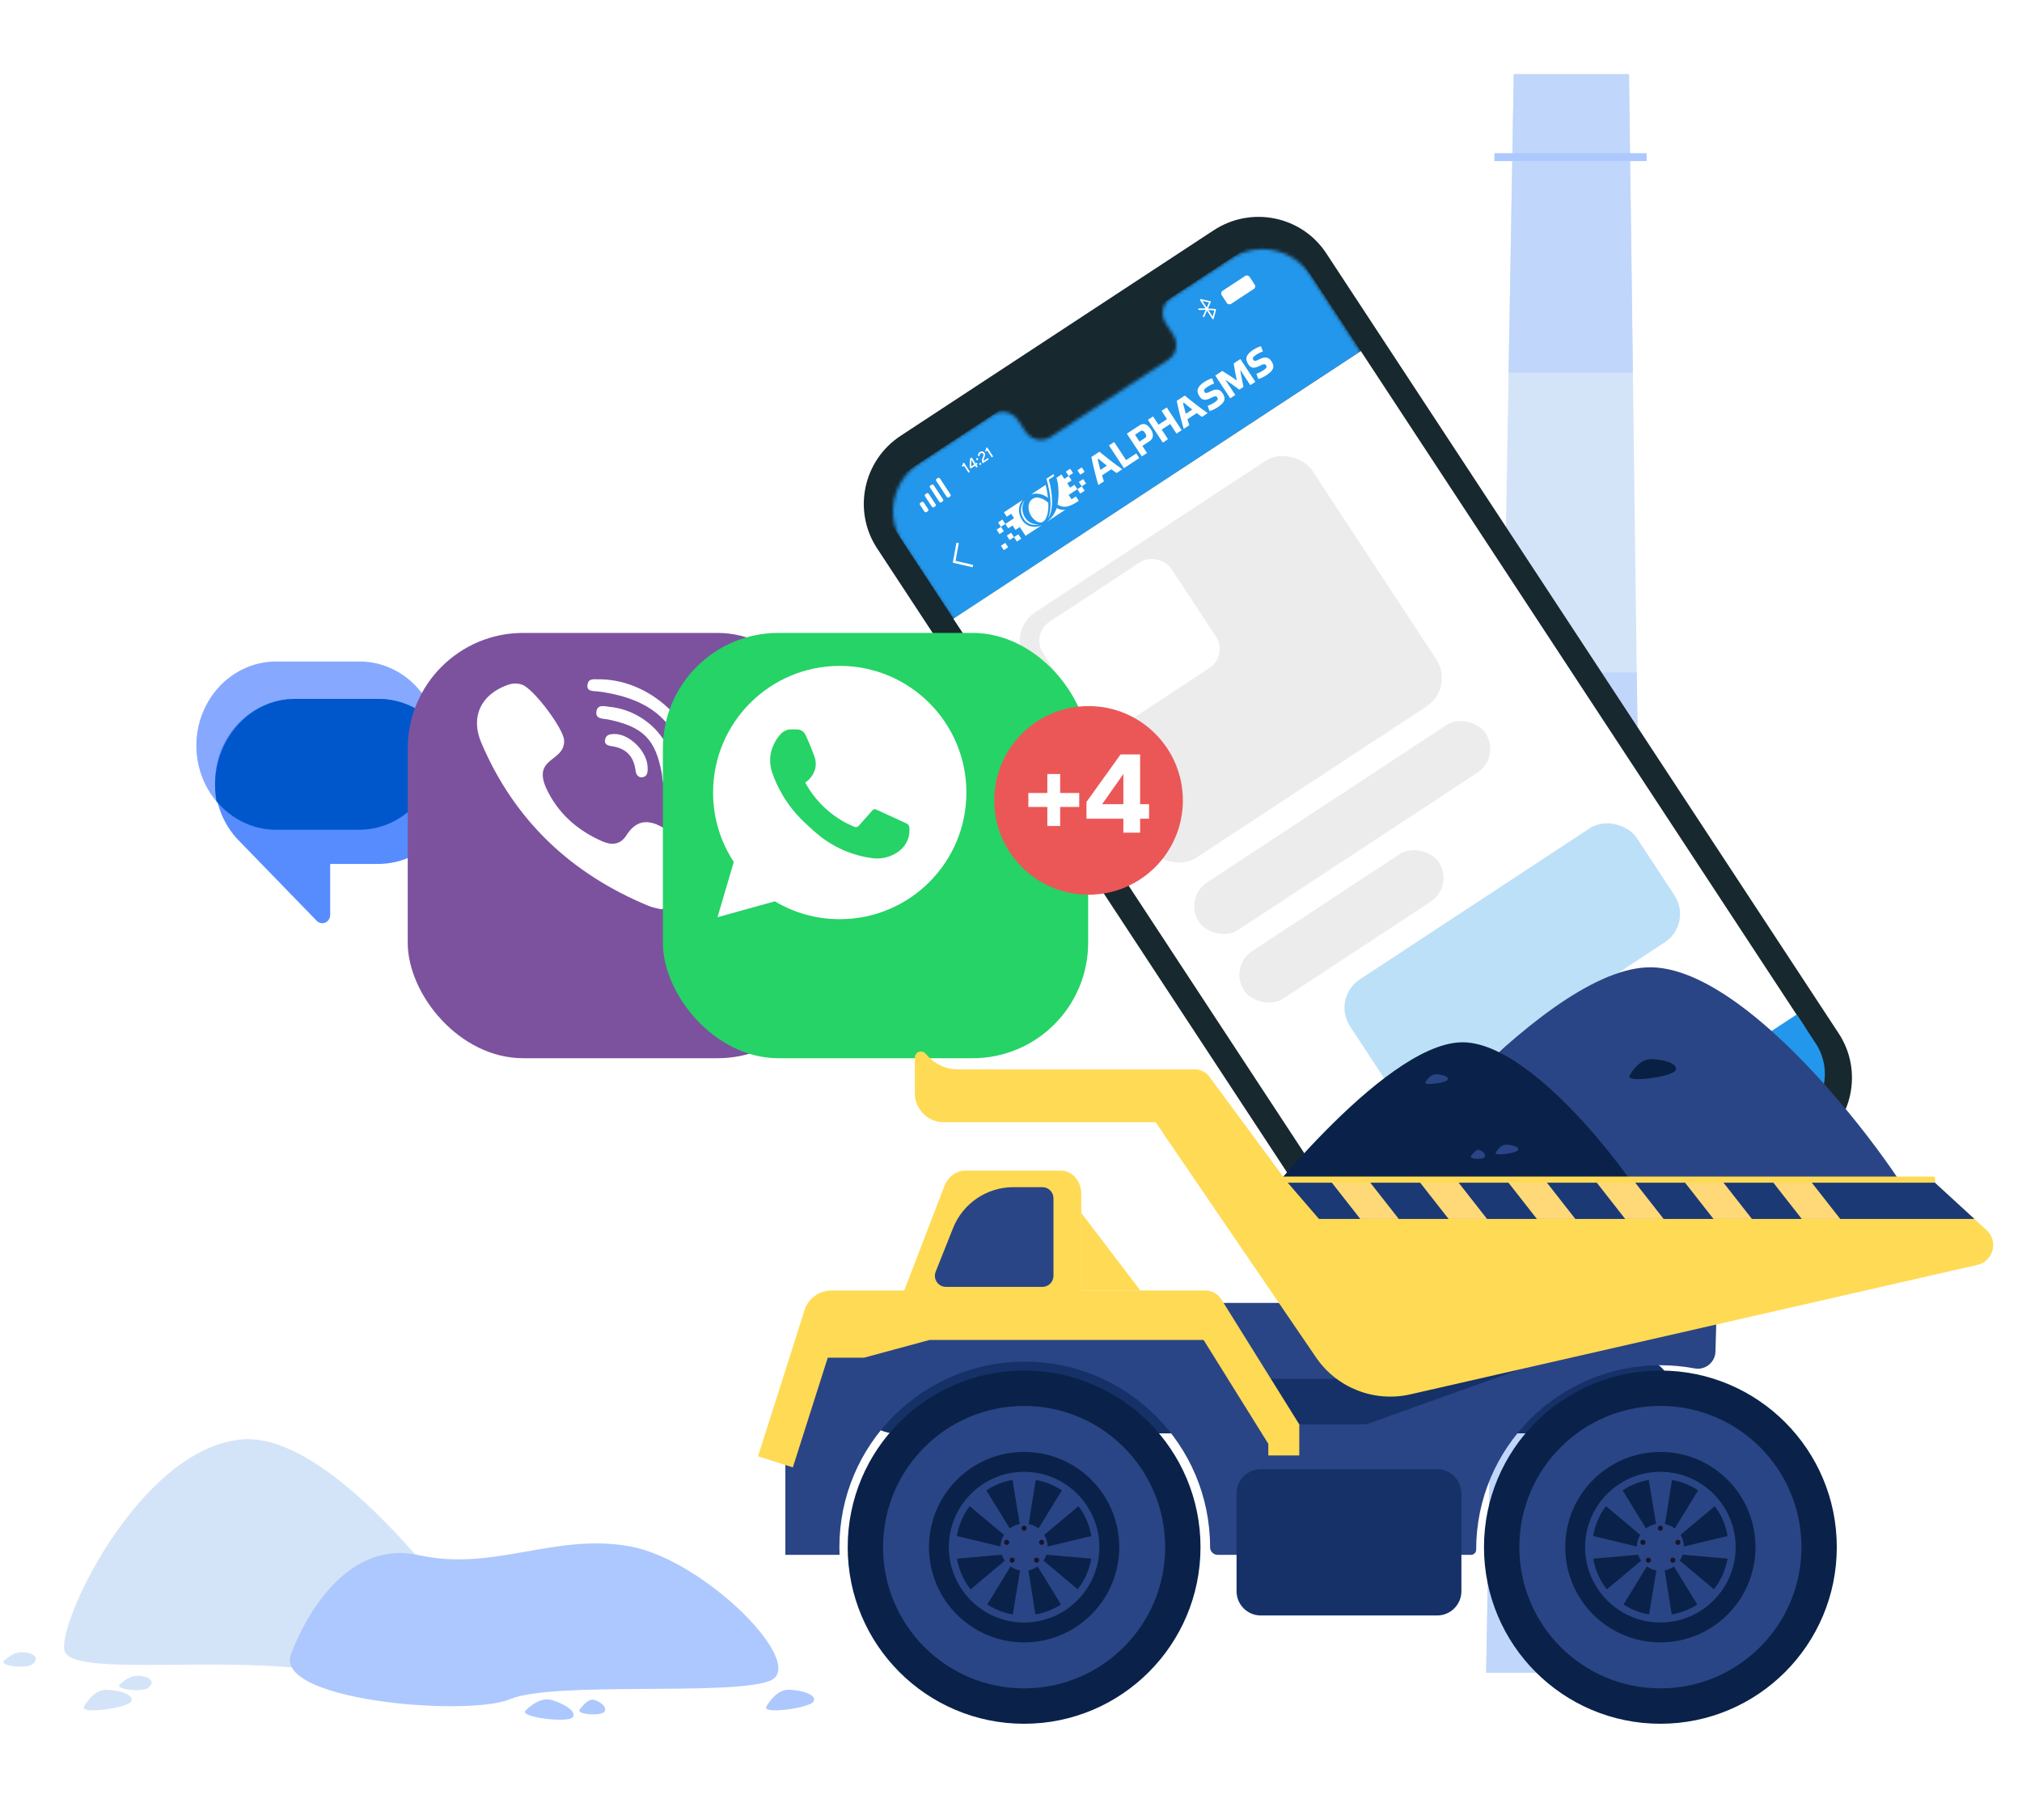 <svg width="600" height="540" viewBox="0 0 600 540" fill="none" xmlns="http://www.w3.org/2000/svg">
<path d="M489.561 496.309H441L442.745 394.868L444.354 301.984L446.125 199.52L447.656 110.535L449.179 22.009H483.375L484.53 110.535L485.685 199.52L487.02 301.984L488.243 394.868L489.561 496.309Z" fill="#D4E4F8"/>
<path d="M484.54 110.531H447.662L449.188 22H483.38L484.54 110.531Z" fill="#C0D6FB"/>
<path d="M487.028 301.981H444.363L446.122 199.518H485.696L487.028 301.981Z" fill="#C0D6FB"/>
<path d="M489.561 496.309H441L442.745 394.868H488.243L489.561 496.309Z" fill="#C0D6FB"/>
<path d="M488.609 47.791H443.441V45.446H488.609V47.791Z" fill="#ADC8FE"/>
<path d="M488.609 269.545H443.441V267.198H488.609V269.545Z" fill="#ADC8FE"/>
<rect x="405.33" y="348.69" width="101.808" height="19.716" rx="6.094" transform="rotate(-33.314 405.33 348.69)" fill="#ECECEC"/>
<path d="M374.035 78.81C373.794 78.442 373.3 78.34 372.933 78.582L372.629 78.781L373.585 80.235L373.888 80.036C374.256 79.794 374.358 79.301 374.117 78.933L374.035 78.81Z" fill="white"/>
<path d="M538.593 340.021L445.738 400.97C434.57 408.301 419.607 405.243 412.313 394.138L260.258 162.685C252.96 151.576 256.101 136.62 267.276 129.285L360.131 68.335C371.298 61.004 386.261 64.063 393.555 75.166L545.61 306.621C552.909 317.731 549.767 332.686 538.593 340.021Z" fill="#17282F"/>
<mask id="mask0_44_11027" style="mask-type:alpha" maskUnits="userSpaceOnUse" x="265" y="73" width="276" height="323">
<path d="M365.326 76.719L347.324 88.537C344.91 90.122 344.298 93.454 345.956 95.978L348.102 99.246C349.762 101.77 349.148 105.102 346.734 106.687L311.643 129.722C309.229 131.306 305.926 130.543 304.268 128.018L302.121 124.751C300.462 122.226 297.159 121.464 294.746 123.049L288.414 127.205L272.657 137.547C264.832 142.684 262.657 153.198 267.801 161.027L417.139 388.346C422.28 396.171 432.785 398.352 440.606 393.219L533.276 332.391C541.101 327.255 543.276 316.741 538.132 308.911L388.794 81.591C383.652 73.767 373.148 71.586 365.326 76.719Z" fill="#2397EB"/>
</mask>
<g mask="url(#mask0_44_11027)">
<rect x="258.67" y="146.662" width="144.651" height="44.187" transform="rotate(-33.314 258.67 146.662)" fill="#2397EB"/>
</g>
<g clip-path="url(#clip0_44_11027)">
<path fill-rule="evenodd" clip-rule="evenodd" d="M310.972 153.835C312.69 151.468 312.382 146.394 311.226 142.29L312.813 141.246C312.747 141.047 312.681 140.854 312.615 140.666L310.517 142.045C311.516 145.608 312.453 150.418 310.972 153.835L310.972 153.835ZM304.049 148.512C302.632 150.049 302.639 152.313 303.83 154.05C304.883 155.582 306.696 156.084 308.362 155.537C306.819 155.722 305.261 155.153 304.293 153.746C303.138 152.065 303.08 150.09 304.049 148.512Z" fill="white"/>
<path fill-rule="evenodd" clip-rule="evenodd" d="M297.012 161.922L298.304 161.073L299.162 162.377L297.87 163.227L297.012 161.922ZM314.975 140.775L315.833 142.08L317.125 141.231L316.268 139.926L317.56 139.077L318.417 140.381L317.125 141.231L317.982 142.535L316.69 143.384L317.548 144.689L318.84 143.84L319.697 145.144L320.555 146.449L321.847 145.6L320.99 144.295L319.697 145.144L317.113 146.843L317.97 148.148L319.263 147.298L320.12 148.603C318.2 149.865 315.987 151.194 313.788 149.69C314.275 147.482 314.233 144.085 313.501 141.744L314.975 140.775ZM320.132 142.991L321.425 142.141L322.282 143.446L320.99 144.295L320.132 142.991ZM320.567 140.836L321.859 139.987L321.002 138.682L319.71 139.532L320.567 140.836ZM303.498 148.319C301.378 149.712 300.013 150.609 297.894 152.002L298.751 153.306L300.044 152.457L300.901 153.762L298.317 155.461L297.024 156.31L296.167 155.005L297.459 154.156L298.317 155.461L299.174 156.765L300.466 155.916L301.324 157.22L302.616 156.371L304.331 158.98C306.182 157.764 307.278 157.044 309.129 155.827C307.146 156.786 304.713 156.365 303.349 154.38C301.973 152.375 302.052 149.996 303.498 148.319L303.498 148.319ZM302.181 158.525L303.039 159.83L301.746 160.679L300.889 159.374L299.597 160.224L298.739 158.919L300.031 158.07L300.889 159.374L302.181 158.525ZM296.589 158.464L297.882 157.614L297.024 156.31L295.732 157.159L296.589 158.464ZM310.283 143.86L305.976 146.69C308.108 146.003 309.976 146.946 310.966 147.698C310.828 146.396 310.59 145.037 310.283 143.86L310.283 143.86ZM306.799 147.802C308.207 147.153 310.141 148.326 311.055 149.155C311.196 150.588 311.029 153.862 309.481 154.807C308.164 155.609 306.53 154.053 305.84 152.846C304.933 151.26 304.761 148.741 306.799 147.802L306.799 147.802ZM310.614 154.851L316.15 151.212C315.43 151.408 314.26 151.163 313.579 150.727C312.831 152.698 312.064 153.712 310.614 154.851Z" fill="white"/>
<path d="M374.182 102.73C373.526 102.884 372.636 103.288 371.829 103.819C369.84 105.126 369.3 106.398 370.403 108.076C371.225 109.327 372.21 109.36 373.744 108.575C375.092 107.883 375.408 107.967 375.689 108.394C376.027 108.908 375.805 109.262 374.806 109.919C374.076 110.399 373.333 110.734 372.824 110.902L373.387 112.449C374.054 112.291 374.963 111.874 375.77 111.344C377.855 109.973 378.388 108.857 377.291 107.188C376.443 105.898 375.372 105.755 373.729 106.584C372.484 107.222 372.189 107.194 371.909 106.767C371.603 106.301 371.764 105.918 372.763 105.261C373.503 104.774 374.265 104.427 374.745 104.278L374.182 102.731L374.182 102.73ZM367.014 112.887C365.679 111.945 363.989 110.819 362.692 110.06L360.617 111.424L365.061 118.185L366.56 117.2L363.557 112.631C364.751 113.402 366.594 114.76 367.756 115.608L368.986 114.8C368.676 113.365 368.242 111.177 368.006 109.707L371.008 114.276L372.508 113.291L368.064 106.529L366.084 107.831C366.289 109.293 366.653 111.291 367.014 112.887ZM359.699 112.249C359.043 112.403 358.153 112.807 357.346 113.338C355.357 114.645 354.817 115.917 355.92 117.595C356.742 118.846 357.727 118.879 359.261 118.094C360.609 117.402 360.925 117.486 361.206 117.913C361.544 118.427 361.322 118.781 360.323 119.438C359.593 119.918 358.85 120.253 358.341 120.421L358.904 121.968C359.57 121.81 360.48 121.393 361.287 120.862C363.372 119.492 363.904 118.376 362.808 116.707C361.96 115.417 360.889 115.274 359.246 116.103C358.001 116.741 357.706 116.713 357.426 116.286C357.12 115.82 357.28 115.437 358.28 114.78C359.02 114.293 359.782 113.946 360.262 113.797L359.699 112.25L359.699 112.249Z" fill="white"/>
<path d="M351.303 119.486C351.976 120.07 352.869 120.802 353.781 121.521L351.861 122.782C351.55 121.64 351.259 120.527 351.053 119.65L351.303 119.486ZM356.655 123.698L358.364 122.575C356.485 121.284 353.594 119.062 351.572 117.366L349.183 118.936C349.663 121.341 350.566 124.994 351.249 127.251L352.902 126.164C352.743 125.672 352.549 125.064 352.353 124.388L355.108 122.577C355.685 123.017 356.231 123.407 356.655 123.698ZM344.723 127.46L347.237 125.807L349.11 128.656L350.656 127.641L346.216 120.886L344.671 121.902L346.288 124.363L343.774 126.016L342.156 123.555L340.61 124.571L345.049 131.325L346.595 130.309L344.723 127.46ZM340.362 134.406L338.979 132.303L341.178 130.858C342.426 130.038 342.307 128.603 341.505 127.382C340.594 125.996 339.483 125.311 338.111 126.213L334.377 128.667L338.816 135.422L340.362 134.406L340.362 134.406ZM338.132 131.014L336.801 128.989L338.471 127.891C338.894 127.614 339.322 127.763 339.806 128.499C340.271 129.206 340.186 129.664 339.783 129.929L338.132 131.014ZM329.068 132.156L333.508 138.911L338.067 135.914L337.163 134.538L334.149 136.519L330.614 131.14L329.068 132.156ZM325.967 136.137C326.64 136.722 327.533 137.453 328.445 138.172L326.525 139.434C326.215 138.292 325.923 137.179 325.717 136.301L325.967 136.137L325.967 136.137ZM331.319 140.349L333.028 139.226C331.149 137.936 328.259 135.713 326.237 134.017L323.846 135.588C324.327 137.992 325.23 141.646 325.913 143.902L327.566 142.816C327.407 142.323 327.214 141.715 327.017 141.04L329.772 139.229C330.349 139.668 330.895 140.059 331.319 140.349Z" fill="white"/>
</g>
<rect width="144.651" height="240.367" transform="matrix(0.836 -0.549 -0.549 -0.836 414.852 384.531)" fill="white"/>
<path d="M417.809 389.078C422.829 396.715 433.09 398.838 440.728 393.818L534.04 332.489C541.678 327.469 543.8 317.208 538.781 309.57L533.146 300.998L412.175 380.505L417.809 389.078Z" fill="#2397EB"/>
<path d="M285.712 137.482L286.039 137.267L287.81 139.962L287.388 140.24L286.047 138.201L285.566 138.517L285.376 138.227C285.526 138.104 285.624 137.985 285.669 137.871C285.715 137.755 285.729 137.625 285.712 137.482ZM289.512 137.519L289.858 137.292L290.111 137.677L289.765 137.904L290.12 138.444L289.695 138.723L289.341 138.184L288.033 139.043L287.73 138.583L287.809 136.103L288.349 135.749L289.512 137.519ZM289.088 137.798L288.24 136.509L288.184 138.392L289.088 137.798ZM290.826 137.929C290.743 137.912 290.679 137.87 290.636 137.804C290.591 137.736 290.577 137.661 290.595 137.577C290.612 137.494 290.654 137.431 290.72 137.387C290.788 137.343 290.863 137.329 290.946 137.347C291.029 137.364 291.093 137.406 291.137 137.474C291.181 137.54 291.194 137.615 291.177 137.698C291.159 137.78 291.116 137.843 291.049 137.887C290.982 137.931 290.908 137.945 290.826 137.929ZM289.889 136.504C289.806 136.487 289.743 136.445 289.699 136.379C289.655 136.311 289.641 136.236 289.658 136.153C289.676 136.07 289.717 136.007 289.784 135.963C289.851 135.919 289.927 135.905 290.01 135.922C290.093 135.939 290.157 135.982 290.201 136.049C290.245 136.116 290.258 136.19 290.241 136.273C290.224 136.357 290.181 136.42 290.114 136.465C290.047 136.508 289.972 136.522 289.889 136.504ZM293.412 136.28L291.623 137.456C291.514 137.289 291.44 137.122 291.401 136.953C291.361 136.784 291.352 136.628 291.373 136.485C291.395 136.341 291.429 136.2 291.477 136.061C291.525 135.922 291.577 135.79 291.633 135.665C291.688 135.539 291.736 135.42 291.777 135.307C291.819 135.193 291.839 135.08 291.836 134.967C291.833 134.852 291.8 134.747 291.737 134.652C291.647 134.516 291.534 134.436 291.397 134.413C291.261 134.389 291.117 134.427 290.966 134.527C290.892 134.575 290.831 134.635 290.784 134.705C290.738 134.774 290.709 134.838 290.697 134.9C290.686 134.959 290.679 135.017 290.676 135.073C290.674 135.127 290.678 135.172 290.686 135.206L290.698 135.254L290.251 135.327C290.245 135.307 290.237 135.279 290.228 135.246C290.219 135.212 290.214 135.146 290.21 135.048C290.208 134.949 290.218 134.853 290.24 134.762C290.262 134.67 290.313 134.566 290.392 134.449C290.472 134.332 290.579 134.23 290.713 134.142C290.977 133.968 291.246 133.905 291.52 133.953C291.793 134.001 292.007 134.141 292.16 134.374C292.241 134.497 292.291 134.628 292.31 134.766C292.329 134.904 292.323 135.034 292.292 135.157C292.262 135.277 292.221 135.408 292.17 135.549C292.12 135.688 292.068 135.819 292.014 135.942C291.961 136.065 291.917 136.2 291.882 136.347C291.848 136.491 291.837 136.627 291.851 136.754L293.159 135.895L293.412 136.28ZM292.605 132.951L292.932 132.737L294.703 135.431L294.281 135.709L292.94 133.67L292.459 133.987L292.269 133.697C292.419 133.573 292.517 133.454 292.562 133.34C292.608 133.224 292.622 133.095 292.605 132.951Z" fill="white"/>
<rect x="272.75" y="149.413" width="1.321" height="3.305" rx="0.454" transform="rotate(-33.314 272.75 149.413)" fill="white"/>
<rect x="274.231" y="146.858" width="1.321" height="4.626" rx="0.454" transform="rotate(-33.314 274.231 146.858)" fill="white"/>
<rect x="275.713" y="144.302" width="1.321" height="5.948" rx="0.454" transform="rotate(-33.314 275.713 144.302)" fill="white"/>
<rect x="277.558" y="142.298" width="1.321" height="6.609" rx="0.454" transform="rotate(-33.314 277.558 142.298)" fill="white"/>
<rect x="362.003" y="86.798" width="9.907" height="4.626" rx="0.907" transform="rotate(-33.314 362.003 86.798)" fill="white"/>
<path d="M358.124 91.72L359.939 94.482L360.617 91.907L358.124 91.72ZM358.124 91.72L356.309 88.959L359.081 89.57L358.124 91.72ZM358.124 91.72L355.77 91.746M358.124 91.72L357.166 93.871" stroke="white" stroke-width="0.454" stroke-linecap="round" stroke-linejoin="round"/>
<rect opacity="0.2" x="434.882" y="376.007" width="10.037" height="10.037" rx="5.019" transform="rotate(-33.314 434.882 376.007)" fill="white"/>
<rect opacity="0.2" x="460.631" y="359.083" width="10.037" height="10.037" rx="5.019" transform="rotate(-33.314 460.631 359.083)" fill="white"/>
<rect opacity="0.2" x="486.381" y="342.159" width="10.037" height="10.037" rx="5.019" transform="rotate(-33.314 486.381 342.159)" fill="white"/>
<rect opacity="0.2" x="512.131" y="325.236" width="10.037" height="10.037" rx="5.019" transform="rotate(-33.314 512.131 325.236)" fill="white"/>
<rect x="298.754" y="187.189" width="101.868" height="87.124" rx="10.053" transform="rotate(-33.314 298.754 187.189)" fill="#ECECEC"/>
<rect x="305.811" y="188.165" width="45.573" height="37.53" rx="6.702" transform="rotate(-33.314 305.811 188.165)" fill="white"/>
<rect x="351.126" y="266.448" width="101.808" height="16.849" rx="8.424" transform="rotate(-33.314 351.126 266.448)" fill="#ECECEC"/>
<rect x="404.268" y="347.345" width="37.287" height="17.152" rx="8.576" transform="rotate(-33.314 404.268 347.345)" fill="#ECECEC"/>
<rect x="364.515" y="286.819" width="69.187" height="16.849" rx="8.424" transform="rotate(-33.314 364.515 286.819)" fill="#ECECEC"/>
<rect opacity="0.3" x="395.082" y="296.123" width="101.808" height="40.508" rx="10.053" transform="rotate(-33.314 395.082 296.123)" fill="#2397EB"/>
<path d="M288.694 167.962L283.135 166.683L284.166 161.072" stroke="white" stroke-width="0.717"/>
<g filter="url(#filter0_d_44_11027)">
<rect x="34" y="172" width="126.189" height="126.189" rx="34.266" fill="white"/>
</g>
<g clip-path="url(#clip1_44_11027)">
<path d="M81.983 246.188C68.871 246.188 58.266 235 58.266 221.228C58.266 207.455 68.871 196.267 81.983 196.267H106.657C119.769 196.267 130.374 207.455 130.374 221.228C130.374 235 119.769 246.188 106.657 246.188L81.983 246.188Z" fill="#86A9FF"/>
<path d="M97.977 256.275V271.495C97.977 272.82 96.911 273.922 95.632 273.922C95.007 273.918 94.41 273.659 93.979 273.205L70.849 249.382C66.319 244.75 63.815 238.409 63.815 231.845C63.815 218.335 74.42 207.361 87.531 207.361H112.206C125.317 207.361 135.923 218.335 135.923 231.845C135.923 245.356 125.317 256.33 112.206 256.33H97.977V256.275Z" fill="#578CFF"/>
<path d="M81.87 246.189H106.604C119.746 246.189 130.376 234.742 130.376 220.649C130.376 218.981 130.215 217.371 129.949 215.76C125.622 210.583 119.319 207.362 112.32 207.362H87.587C74.445 207.362 63.815 218.809 63.815 232.902C63.815 234.57 63.976 236.18 64.242 237.733C68.568 242.91 74.872 246.189 81.871 246.189H81.87Z" fill="#0057CC"/>
</g>
<g filter="url(#filter1_d_44_11027)">
<rect x="109.713" y="172" width="126.189" height="126.189" rx="34.266" fill="#7C529E"/>
</g>
<path fill-rule="evenodd" clip-rule="evenodd" d="M177.725 205.178C194.496 207.495 202.334 215.333 204.722 232.152C204.943 233.706 204.399 236.056 206.621 236.066C208.942 236.075 208.348 233.776 208.343 232.217C208.297 216.343 194.234 201.842 178.154 201.545C176.944 201.738 174.419 200.766 174.304 203.486C174.228 205.32 176.336 204.986 177.725 205.178Z" fill="white"/>
<path fill-rule="evenodd" clip-rule="evenodd" d="M204.088 250.681C198.412 246.805 191.236 239.333 185.863 247.86C184.069 250.669 181.5 250.829 178.794 249.651C171.333 246.404 165.533 241.316 162.065 233.835C157.97 224.541 167.673 226.15 167.394 219.631C167.147 216.083 158.344 204.348 154.921 203.148C153.504 202.651 152.101 202.706 150.675 203.21C142.734 206.017 139.528 212.633 142.813 220.358C152.615 243.406 169.488 259.298 192.524 268.803C193.838 269.344 195.29 269.546 196.027 269.737C201.239 269.71 207.266 264.596 208.952 259.587C210.575 254.769 206.96 252.921 204.088 250.681Z" fill="white"/>
<path fill-rule="evenodd" clip-rule="evenodd" d="M181.068 209.749C179.456 209.579 177.32 208.853 176.978 211.093C176.621 213.443 178.985 213.168 180.513 213.486C190.881 215.637 194.537 219.343 196.395 229.567C196.666 231.058 196.208 233.391 198.742 232.967C200.619 232.651 199.909 230.668 200.049 229.501C199.982 219.659 191.412 210.831 181.068 209.749Z" fill="white"/>
<path fill-rule="evenodd" clip-rule="evenodd" d="M182.14 217.781C181.066 217.824 180.014 217.956 179.637 219.11C179.07 220.835 180.324 221.225 181.597 221.41C185.846 222.026 188.115 224.491 188.603 228.712C188.735 229.857 189.478 230.776 190.584 230.628C192.117 230.421 192.235 229.052 192.168 227.755C192.172 223.005 186.72 217.598 182.14 217.781Z" fill="white"/>
<g filter="url(#filter2_d_44_11027)">
<rect x="185.426" y="172" width="126.189" height="126.189" rx="34.266" fill="#25D366"/>
</g>
<path d="M249.176 197.573C228.419 197.576 211.594 214.408 211.597 235.165C211.599 242.759 213.858 249.843 217.741 255.75L212.903 272.146L229.932 267.426C235.562 270.797 242.152 272.729 249.189 272.728C269.946 272.724 286.772 255.893 286.768 235.136C286.764 214.394 269.933 197.569 249.176 197.573Z" fill="white"/>
<path d="M269.833 245.471C269.787 244.976 269.493 244.543 269.044 244.342C266.012 242.95 262.965 241.559 259.933 240.167C259.593 240.013 259.175 240.09 258.928 240.384L254.814 245.025C254.49 245.396 253.979 245.52 253.531 245.335C251.396 244.453 248.519 242.969 245.611 240.464C242.13 237.479 240.088 234.278 238.943 232.19C239.515 231.803 241.077 230.643 241.773 228.493C241.773 228.477 241.788 228.462 241.788 228.462C242.221 227.132 242.128 225.693 241.648 224.379C240.828 222.198 239.188 217.976 238.553 217.326C238.445 217.218 238.321 217.11 238.321 217.11C237.857 216.692 237.254 216.46 236.62 216.429C236.403 216.414 236.171 216.414 235.924 216.414C235.212 216.399 234.578 216.399 234.114 216.461C232.799 216.647 231.841 217.528 231.238 218.271C230.511 219.153 229.645 220.468 229.073 222.2C229.026 222.355 228.98 222.494 228.934 222.649C228.3 224.845 228.424 227.196 229.182 229.361C229.894 231.387 230.931 233.8 232.494 236.352C235.139 240.698 238.017 243.389 239.966 245.167C242.163 247.193 244.885 249.682 249.201 251.754C253.192 253.672 256.811 254.382 259.24 254.676C260.23 254.768 262.055 254.784 264.143 253.994C265.102 253.623 265.906 253.174 266.555 252.695C268.272 251.472 269.478 249.632 269.787 247.559C269.787 247.544 269.787 247.528 269.787 247.513C269.895 246.724 269.88 246.043 269.833 245.471Z" fill="#25D366"/>
<circle cx="323.016" cy="237.48" r="27.983" fill="#EB5757"/>
<path d="M314.59 245.065H310.785V239.429H305.149V235.283H310.785V229.648H314.59V235.283H320.242V239.429H314.59V245.065ZM338.315 238.603H340.97V242.911H338.315V247.057H333.343V242.911H322.396V237.939L332.517 223.834H338.315V238.603ZM333.343 238.603V229.648L327.044 238.603H333.343Z" fill="white"/>
<path d="M530.668 381.572H505.8V380.265H530.668V381.572Z" fill="#8CB4F4"/>
<path d="M401.118 359.751C401.118 359.751 455.642 288.512 488.662 287.022C521.682 285.53 572.142 359.144 571.105 364.224C568.547 376.777 386.532 374.016 401.118 359.751Z" fill="#2A4585"/>
<path d="M370.959 361.036C370.959 361.036 409.77 310.325 433.275 309.265C456.779 308.203 492.7 360.605 491.962 364.222C490.139 373.156 360.573 371.193 370.959 361.036Z" fill="#0A2249"/>
<path d="M485.765 425.277H265.603C259.842 425.277 255.128 420.558 255.128 414.793V413.315C255.128 407.547 259.842 402.828 265.603 402.828H485.765C491.528 402.828 496.242 407.547 496.242 413.315V414.793C496.242 420.558 491.528 425.277 485.765 425.277Z" fill="#153168"/>
<path d="M409.974 409.138H352.424V386.58H409.974V409.138Z" fill="#2A4585"/>
<path d="M509.046 400.991C508.956 404.215 506.013 406.607 502.843 406.011C499.554 405.392 496.161 405.068 492.693 405.068C462.507 405.068 438.031 429.568 438.031 459.787V459.804C438.031 460.649 437.344 461.333 436.499 461.333H361.337C360.09 461.333 359.074 460.316 359.074 459.071V459.049C359.074 428.644 334.449 403.995 304.077 403.995C273.704 403.995 249.08 428.644 249.08 459.049C249.08 459.813 249.096 460.578 249.128 461.333H233.044V432.089L244.555 388.323H357.779L385.55 422.632H405.354L470.364 399.351L469.597 390.332L509.652 378.808L509.046 400.991Z" fill="#2A4585"/>
<path d="M266.235 388.323L280.191 352.004C281.283 349.162 283.734 347.328 286.441 347.328H314.837C318.155 347.328 320.845 350.416 320.845 354.227V388.323H266.235Z" fill="#FFDA55"/>
<path d="M300.7 352.234H309.313C311.129 352.234 312.602 353.706 312.602 355.527V378.533C312.602 380.351 311.129 381.825 309.313 381.825H280.706C278.381 381.825 276.79 379.476 277.651 377.314L282.807 364.374C285.727 357.043 292.816 352.234 300.7 352.234Z" fill="#2A4585"/>
<path d="M235.265 435.382L224.936 432.089L238.735 388.735C239.842 385.258 243.068 382.895 246.713 382.895H357.704C359.621 382.895 361.401 383.883 362.415 385.51L385.547 422.633L376.349 428.375L354.771 393.748H248.517L235.265 435.382Z" fill="#FFDA55"/>
<path d="M426.45 479.316H374.129C370.15 479.316 366.928 476.091 366.928 472.109V443.12C366.928 439.141 370.15 435.913 374.129 435.913H426.45C430.426 435.913 433.651 439.141 433.651 443.12V472.109C433.651 476.091 430.426 479.316 426.45 479.316Z" fill="#153168"/>
<path d="M586.799 375.289L418.503 413.709C407.773 416.149 396.654 411.803 390.46 402.674L342.91 332.966H280.049C275.318 332.966 271.466 329.108 271.466 324.375V313.831C271.466 312.171 273.466 311.339 274.587 312.559L275.562 313.587C277.805 315.93 280.927 317.296 284.194 317.296H354.614C356.275 317.296 357.835 318.077 358.81 319.395L381.878 350.637L572.999 349.857L585.874 361.67L589.532 365.037C593.045 368.309 591.48 374.216 586.799 375.289Z" fill="#FFDA55"/>
<path d="M585.879 361.667H391.391L381.881 350.635L573.002 349.854L585.879 361.667Z" fill="#1B3975"/>
<path d="M440.352 459.044C440.352 430.108 463.788 406.648 492.696 406.648C521.607 406.648 545.044 430.108 545.044 459.044C545.044 487.984 521.607 511.444 492.696 511.444C463.788 511.444 440.352 487.984 440.352 459.044Z" fill="#0A2249"/>
<path d="M450.84 459.045C450.84 435.906 469.577 417.149 492.695 417.149C515.813 417.149 534.553 435.906 534.553 459.045C534.553 482.187 515.813 500.945 492.695 500.945C469.577 500.945 450.84 482.187 450.84 459.045Z" fill="#2A4585"/>
<path d="M464.465 459.045C464.465 443.441 477.105 430.789 492.694 430.789C508.286 430.789 520.925 443.441 520.925 459.045C520.925 474.653 508.286 487.304 492.694 487.304C477.105 487.304 464.465 474.653 464.465 459.045Z" fill="#0A2249"/>
<path d="M492.693 438.807C481.546 438.807 472.475 447.888 472.475 459.046C472.475 470.207 481.546 479.287 492.693 479.287C503.843 479.287 512.915 470.207 512.915 459.046C512.915 447.888 503.843 438.807 492.693 438.807ZM492.693 481.397C480.381 481.397 470.364 471.373 470.364 459.046C470.364 446.721 480.381 436.694 492.693 436.694C505.009 436.694 515.026 446.721 515.026 459.046C515.026 471.373 505.009 481.397 492.693 481.397Z" fill="#2A4585"/>
<path d="M499.683 459.046C499.683 455.183 496.556 452.052 492.694 452.052C488.834 452.052 485.707 455.183 485.707 459.046C485.707 462.912 488.834 466.042 492.694 466.042C496.556 466.042 499.683 462.912 499.683 459.046Z" fill="#2A4585"/>
<path d="M493.81 453.718L496.242 438.509H489.148L491.667 453.718H493.81Z" fill="#2A4585"/>
<path d="M497.857 456.086L509.652 446.192L504.297 441.542L496.242 454.683L497.857 456.086Z" fill="#2A4585"/>
<path d="M498.812 461.236L514.142 462.588L513.64 455.507L498.66 459.097L498.812 461.236Z" fill="#2A4585"/>
<path d="M487.533 456.086L475.735 446.192L481.093 441.542L489.148 454.683L487.533 456.086Z" fill="#2A4585"/>
<path d="M493.81 464.957L496.242 480.169H489.148L491.667 464.957H493.81Z" fill="#2A4585"/>
<path d="M497.857 462.545L509.652 472.439L504.297 477.135L496.242 463.991L497.857 462.545Z" fill="#2A4585"/>
<path d="M487.533 462.588L475.735 472.482L481.093 477.135L489.148 463.991L487.533 462.588Z" fill="#2A4585"/>
<path d="M486.577 461.236L471.248 462.588L471.75 455.507L486.73 459.097L486.577 461.236Z" fill="#2A4585"/>
<path d="M487.028 458.196C486.707 457.927 486.665 457.448 486.937 457.124C487.206 456.803 487.688 456.761 488.009 457.033C488.329 457.305 488.371 457.785 488.099 458.106C487.831 458.426 487.348 458.469 487.028 458.196Z" fill="#17152B"/>
<path d="M492.205 454.013C491.884 453.74 491.842 453.261 492.114 452.94C492.383 452.616 492.865 452.577 493.186 452.846C493.506 453.118 493.548 453.598 493.276 453.919C493.007 454.239 492.525 454.282 492.205 454.013Z" fill="#17152B"/>
<path d="M488.659 463.488C488.339 463.219 488.297 462.737 488.569 462.416C488.837 462.095 489.316 462.053 489.64 462.325C489.961 462.594 490 463.077 489.731 463.398C489.459 463.718 488.98 463.761 488.659 463.488Z" fill="#17152B"/>
<path d="M495.905 463.488C495.584 463.219 495.542 462.737 495.811 462.416C496.083 462.095 496.562 462.053 496.883 462.325C497.206 462.594 497.245 463.077 496.977 463.398C496.705 463.718 496.225 463.761 495.905 463.488Z" fill="#17152B"/>
<path d="M497.411 458.196C497.09 457.927 497.048 457.448 497.317 457.124C497.589 456.803 498.068 456.761 498.388 457.033C498.712 457.305 498.751 457.785 498.482 458.106C498.21 458.426 497.731 458.469 497.411 458.196Z" fill="#17152B"/>
<path d="M251.543 459.045C251.543 430.109 274.979 406.649 303.888 406.649C332.798 406.649 356.235 430.109 356.235 459.045C356.235 487.985 332.798 511.445 303.888 511.445C274.979 511.445 251.543 487.985 251.543 459.045Z" fill="#0A2249"/>
<path d="M262.031 459.046C262.031 435.907 280.772 417.149 303.888 417.149C327.006 417.149 345.745 435.907 345.745 459.046C345.745 482.188 327.006 500.945 303.888 500.945C280.772 500.945 262.031 482.188 262.031 459.046Z" fill="#2A4585"/>
<path d="M275.657 459.045C275.657 443.441 288.296 430.789 303.888 430.789C319.479 430.789 332.118 443.441 332.118 459.045C332.118 474.653 319.479 487.304 303.888 487.304C288.296 487.304 275.657 474.653 275.657 459.045Z" fill="#0A2249"/>
<path d="M303.888 438.807C292.739 438.807 283.669 447.888 283.669 459.046C283.669 470.207 292.739 479.287 303.888 479.287C315.037 479.287 324.108 470.207 324.108 459.046C324.108 447.888 315.037 438.807 303.888 438.807ZM303.888 481.397C291.576 481.397 281.558 471.373 281.558 459.046C281.558 446.721 291.576 436.694 303.888 436.694C316.201 436.694 326.219 446.721 326.219 459.046C326.219 471.373 316.201 481.397 303.888 481.397Z" fill="#2A4585"/>
<path d="M310.877 459.046C310.877 455.183 307.748 452.052 303.888 452.052C300.028 452.052 296.899 455.183 296.899 459.046C296.899 462.912 300.028 466.042 303.888 466.042C307.748 466.042 310.877 462.912 310.877 459.046Z" fill="#2A4585"/>
<path d="M305.002 453.718L307.433 438.509H300.342L302.861 453.718H305.002Z" fill="#2A4585"/>
<path d="M309.051 456.086L320.846 446.192L315.49 441.542L307.434 454.683L309.051 456.086Z" fill="#2A4585"/>
<path d="M310.005 461.236L325.335 462.588L324.833 455.507L309.853 459.097L310.005 461.236Z" fill="#2A4585"/>
<path d="M298.724 456.086L286.929 446.192L292.286 441.542L300.342 454.683L298.724 456.086Z" fill="#2A4585"/>
<path d="M305.002 464.957L307.433 480.169H300.342L302.861 464.957H305.002Z" fill="#2A4585"/>
<path d="M309.051 462.545L320.846 472.439L315.49 477.135L307.434 463.991L309.051 462.545Z" fill="#2A4585"/>
<path d="M298.724 462.588L286.929 472.482L292.286 477.135L300.342 463.991L298.724 462.588Z" fill="#2A4585"/>
<path d="M297.771 461.236L282.441 462.588L282.942 455.507L297.922 459.097L297.771 461.236Z" fill="#2A4585"/>
<path d="M298.221 458.196C297.9 457.927 297.859 457.448 298.129 457.124C298.4 456.803 298.88 456.761 299.201 457.033C299.522 457.305 299.564 457.785 299.293 458.106C299.022 458.426 298.542 458.469 298.221 458.196Z" fill="#17152B"/>
<path d="M303.398 454.013C303.077 453.74 303.036 453.261 303.307 452.94C303.577 452.616 304.057 452.577 304.378 452.846C304.699 453.118 304.741 453.598 304.47 453.919C304.199 454.239 303.72 454.282 303.398 454.013Z" fill="#17152B"/>
<path d="M299.853 463.488C299.531 463.219 299.49 462.737 299.761 462.416C300.031 462.095 300.511 462.053 300.832 462.325C301.153 462.594 301.195 463.077 300.924 463.398C300.654 463.718 300.174 463.761 299.853 463.488Z" fill="#17152B"/>
<path d="M307.097 463.488C306.776 463.219 306.735 462.737 307.006 462.416C307.276 462.095 307.756 462.053 308.077 462.325C308.399 462.594 308.44 463.077 308.169 463.398C307.898 463.718 307.419 463.761 307.097 463.488Z" fill="#17152B"/>
<path d="M308.602 458.196C308.281 457.927 308.24 457.448 308.511 457.124C308.781 456.803 309.261 456.761 309.582 457.033C309.903 457.305 309.944 457.785 309.674 458.106C309.403 458.426 308.924 458.469 308.602 458.196Z" fill="#17152B"/>
<path d="M239.937 402.829H256.399L275.846 397.566H360.187L357.778 388.323H244.555L239.937 402.829Z" fill="#FFDA55"/>
<path d="M415.061 361.665H403.645L394.965 350.588L406.342 350.54L415.061 361.665Z" fill="#FFD978"/>
<path d="M441.259 361.665H429.846L421.082 350.478L432.453 350.433L441.259 361.665Z" fill="#FFD978"/>
<path d="M467.46 361.665H456.048L447.2 350.371L458.57 350.322L467.46 361.665Z" fill="#FFD978"/>
<path d="M493.661 361.665H482.252L473.314 350.258L484.684 350.209H484.687L493.661 361.665Z" fill="#FFD978"/>
<path d="M519.863 361.665H508.454L499.427 350.151L510.801 350.102L519.863 361.665Z" fill="#FFD978"/>
<path d="M546.062 361.665H534.651L525.538 350.042L536.916 349.996L546.062 361.665Z" fill="#FFD978"/>
<path d="M376.355 431.833H385.547V422.633H376.355V431.833Z" fill="#FFDA55"/>
<path d="M320.846 359.869L338.382 382.895H320.846V359.869Z" fill="#FFDA55"/>
<path d="M573.845 349.09H376.689C376.503 349.09 376.355 349.239 376.355 349.424V350.578C376.355 350.762 376.503 350.912 376.689 350.912H573.845C574.031 350.912 574.179 350.762 574.179 350.578V349.424C574.179 349.239 574.031 349.09 573.845 349.09Z" fill="#FFDA55"/>
<path d="M423.031 321.042C423.031 321.042 424.307 318.66 426.175 318.745C428.043 318.829 429.998 319.425 429.574 320.362C429.15 321.295 422.125 322.261 423.031 321.042Z" fill="#2A4585"/>
<path d="M443.894 341.926C443.894 341.926 445.169 339.544 447.037 339.631C448.909 339.716 450.864 340.309 450.437 341.245C450.013 342.182 442.987 343.144 443.894 341.926Z" fill="#2A4585"/>
<path d="M436.564 342.937C436.564 342.937 437.923 340.834 438.982 341.209C440.041 341.585 441.015 342.467 440.526 343.303C440.037 344.139 435.722 343.967 436.564 342.937Z" fill="#2A4585"/>
<path d="M483.632 318.991C483.632 318.991 486.274 314.055 490.149 314.23C494.021 314.409 498.071 315.64 497.191 317.581C496.31 319.519 481.751 321.515 483.632 318.991Z" fill="#082044"/>
<path d="M145.801 490.498C145.801 490.498 101.685 423.75 71.185 427.124C40.681 430.494 16.244 483.103 19.264 490.105C22.282 497.106 61.099 491.778 90.194 495.109C119.285 498.437 151.334 498.38 145.801 490.498Z" fill="#D4E4F8"/>
<path d="M86.738 489.902C86.738 489.902 98.728 455.727 124.392 461.435C146.473 466.349 164.597 454.767 186.902 458.808C209.214 462.845 240.32 494.272 228.303 498.763C216.284 503.251 164.168 498.763 151.339 504.151C138.517 509.536 78.765 504.438 86.738 489.902Z" fill="#ADC8FE"/>
<path d="M1.812 492.278C1.812 492.278 4.167 489.741 7.609 490.285C11.051 490.828 11.413 492.642 9.421 493.912C7.428 495.179 -1.748 494.216 1.812 492.278Z" fill="#D4E4F8"/>
<path d="M36.174 499.267C36.174 499.267 38.529 496.726 41.973 497.27C45.414 497.817 45.777 499.627 43.785 500.897C41.79 502.168 32.617 501.204 36.174 499.267Z" fill="#D4E4F8"/>
<path d="M25 506.245C25 506.245 27.718 501.164 31.701 501.347C35.688 501.527 39.852 502.798 38.949 504.791C38.043 506.785 23.064 508.839 25 506.245Z" fill="#D4E4F8"/>
<path d="M227.479 506.244C227.479 506.244 230.195 501.164 234.181 501.347C238.167 501.527 242.334 502.797 241.429 504.791C240.522 506.785 225.544 508.839 227.479 506.244Z" fill="#ADC8FE"/>
<path d="M156.041 507.459C156.041 507.459 159.944 503.228 163.755 504.405C167.569 505.582 171.282 507.859 169.903 509.563C168.528 511.263 153.516 509.486 156.041 507.459Z" fill="#ADC8FE"/>
<path d="M172.098 507.115C172.098 507.115 174.43 503.721 176.388 504.375C178.35 505.025 180.192 506.505 179.356 507.859C178.523 509.212 170.633 508.779 172.098 507.115Z" fill="#ADC8FE"/>
<defs>
<filter id="filter0_d_44_11027" x="19.909" y="162.42" width="176.925" height="176.925" filterUnits="userSpaceOnUse" color-interpolation-filters="sRGB">
<feFlood flood-opacity="0" result="BackgroundImageFix"/>
<feColorMatrix in="SourceAlpha" type="matrix" values="0 0 0 0 0 0 0 0 0 0 0 0 0 0 0 0 0 0 127 0" result="hardAlpha"/>
<feOffset dx="11.277" dy="15.788"/>
<feGaussianBlur stdDeviation="12.684"/>
<feComposite in2="hardAlpha" operator="out"/>
<feColorMatrix type="matrix" values="0 0 0 0 0 0 0 0 0 0 0 0 0 0 0 0 0 0 0.1 0"/>
<feBlend mode="normal" in2="BackgroundImageFix" result="effect1_dropShadow_44_11027"/>
<feBlend mode="normal" in="SourceGraphic" in2="effect1_dropShadow_44_11027" result="shape"/>
</filter>
<filter id="filter1_d_44_11027" x="95.623" y="162.42" width="176.925" height="176.925" filterUnits="userSpaceOnUse" color-interpolation-filters="sRGB">
<feFlood flood-opacity="0" result="BackgroundImageFix"/>
<feColorMatrix in="SourceAlpha" type="matrix" values="0 0 0 0 0 0 0 0 0 0 0 0 0 0 0 0 0 0 127 0" result="hardAlpha"/>
<feOffset dx="11.277" dy="15.788"/>
<feGaussianBlur stdDeviation="12.684"/>
<feComposite in2="hardAlpha" operator="out"/>
<feColorMatrix type="matrix" values="0 0 0 0 0 0 0 0 0 0 0 0 0 0 0 0 0 0 0.1 0"/>
<feBlend mode="normal" in2="BackgroundImageFix" result="effect1_dropShadow_44_11027"/>
<feBlend mode="normal" in="SourceGraphic" in2="effect1_dropShadow_44_11027" result="shape"/>
</filter>
<filter id="filter2_d_44_11027" x="171.336" y="162.42" width="176.925" height="176.925" filterUnits="userSpaceOnUse" color-interpolation-filters="sRGB">
<feFlood flood-opacity="0" result="BackgroundImageFix"/>
<feColorMatrix in="SourceAlpha" type="matrix" values="0 0 0 0 0 0 0 0 0 0 0 0 0 0 0 0 0 0 127 0" result="hardAlpha"/>
<feOffset dx="11.277" dy="15.788"/>
<feGaussianBlur stdDeviation="12.684"/>
<feComposite in2="hardAlpha" operator="out"/>
<feColorMatrix type="matrix" values="0 0 0 0 0 0 0 0 0 0 0 0 0 0 0 0 0 0 0.1 0"/>
<feBlend mode="normal" in2="BackgroundImageFix" result="effect1_dropShadow_44_11027"/>
<feBlend mode="normal" in="SourceGraphic" in2="effect1_dropShadow_44_11027" result="shape"/>
</filter>
<clipPath id="clip0_44_11027">
<rect width="97.148" height="10.754" fill="white" transform="translate(291.963 154.24) rotate(-33.314)"/>
</clipPath>
<clipPath id="clip1_44_11027">
<rect width="77.655" height="77.655" fill="white" transform="translate(58.266 196.267)"/>
</clipPath>
</defs>
</svg>
